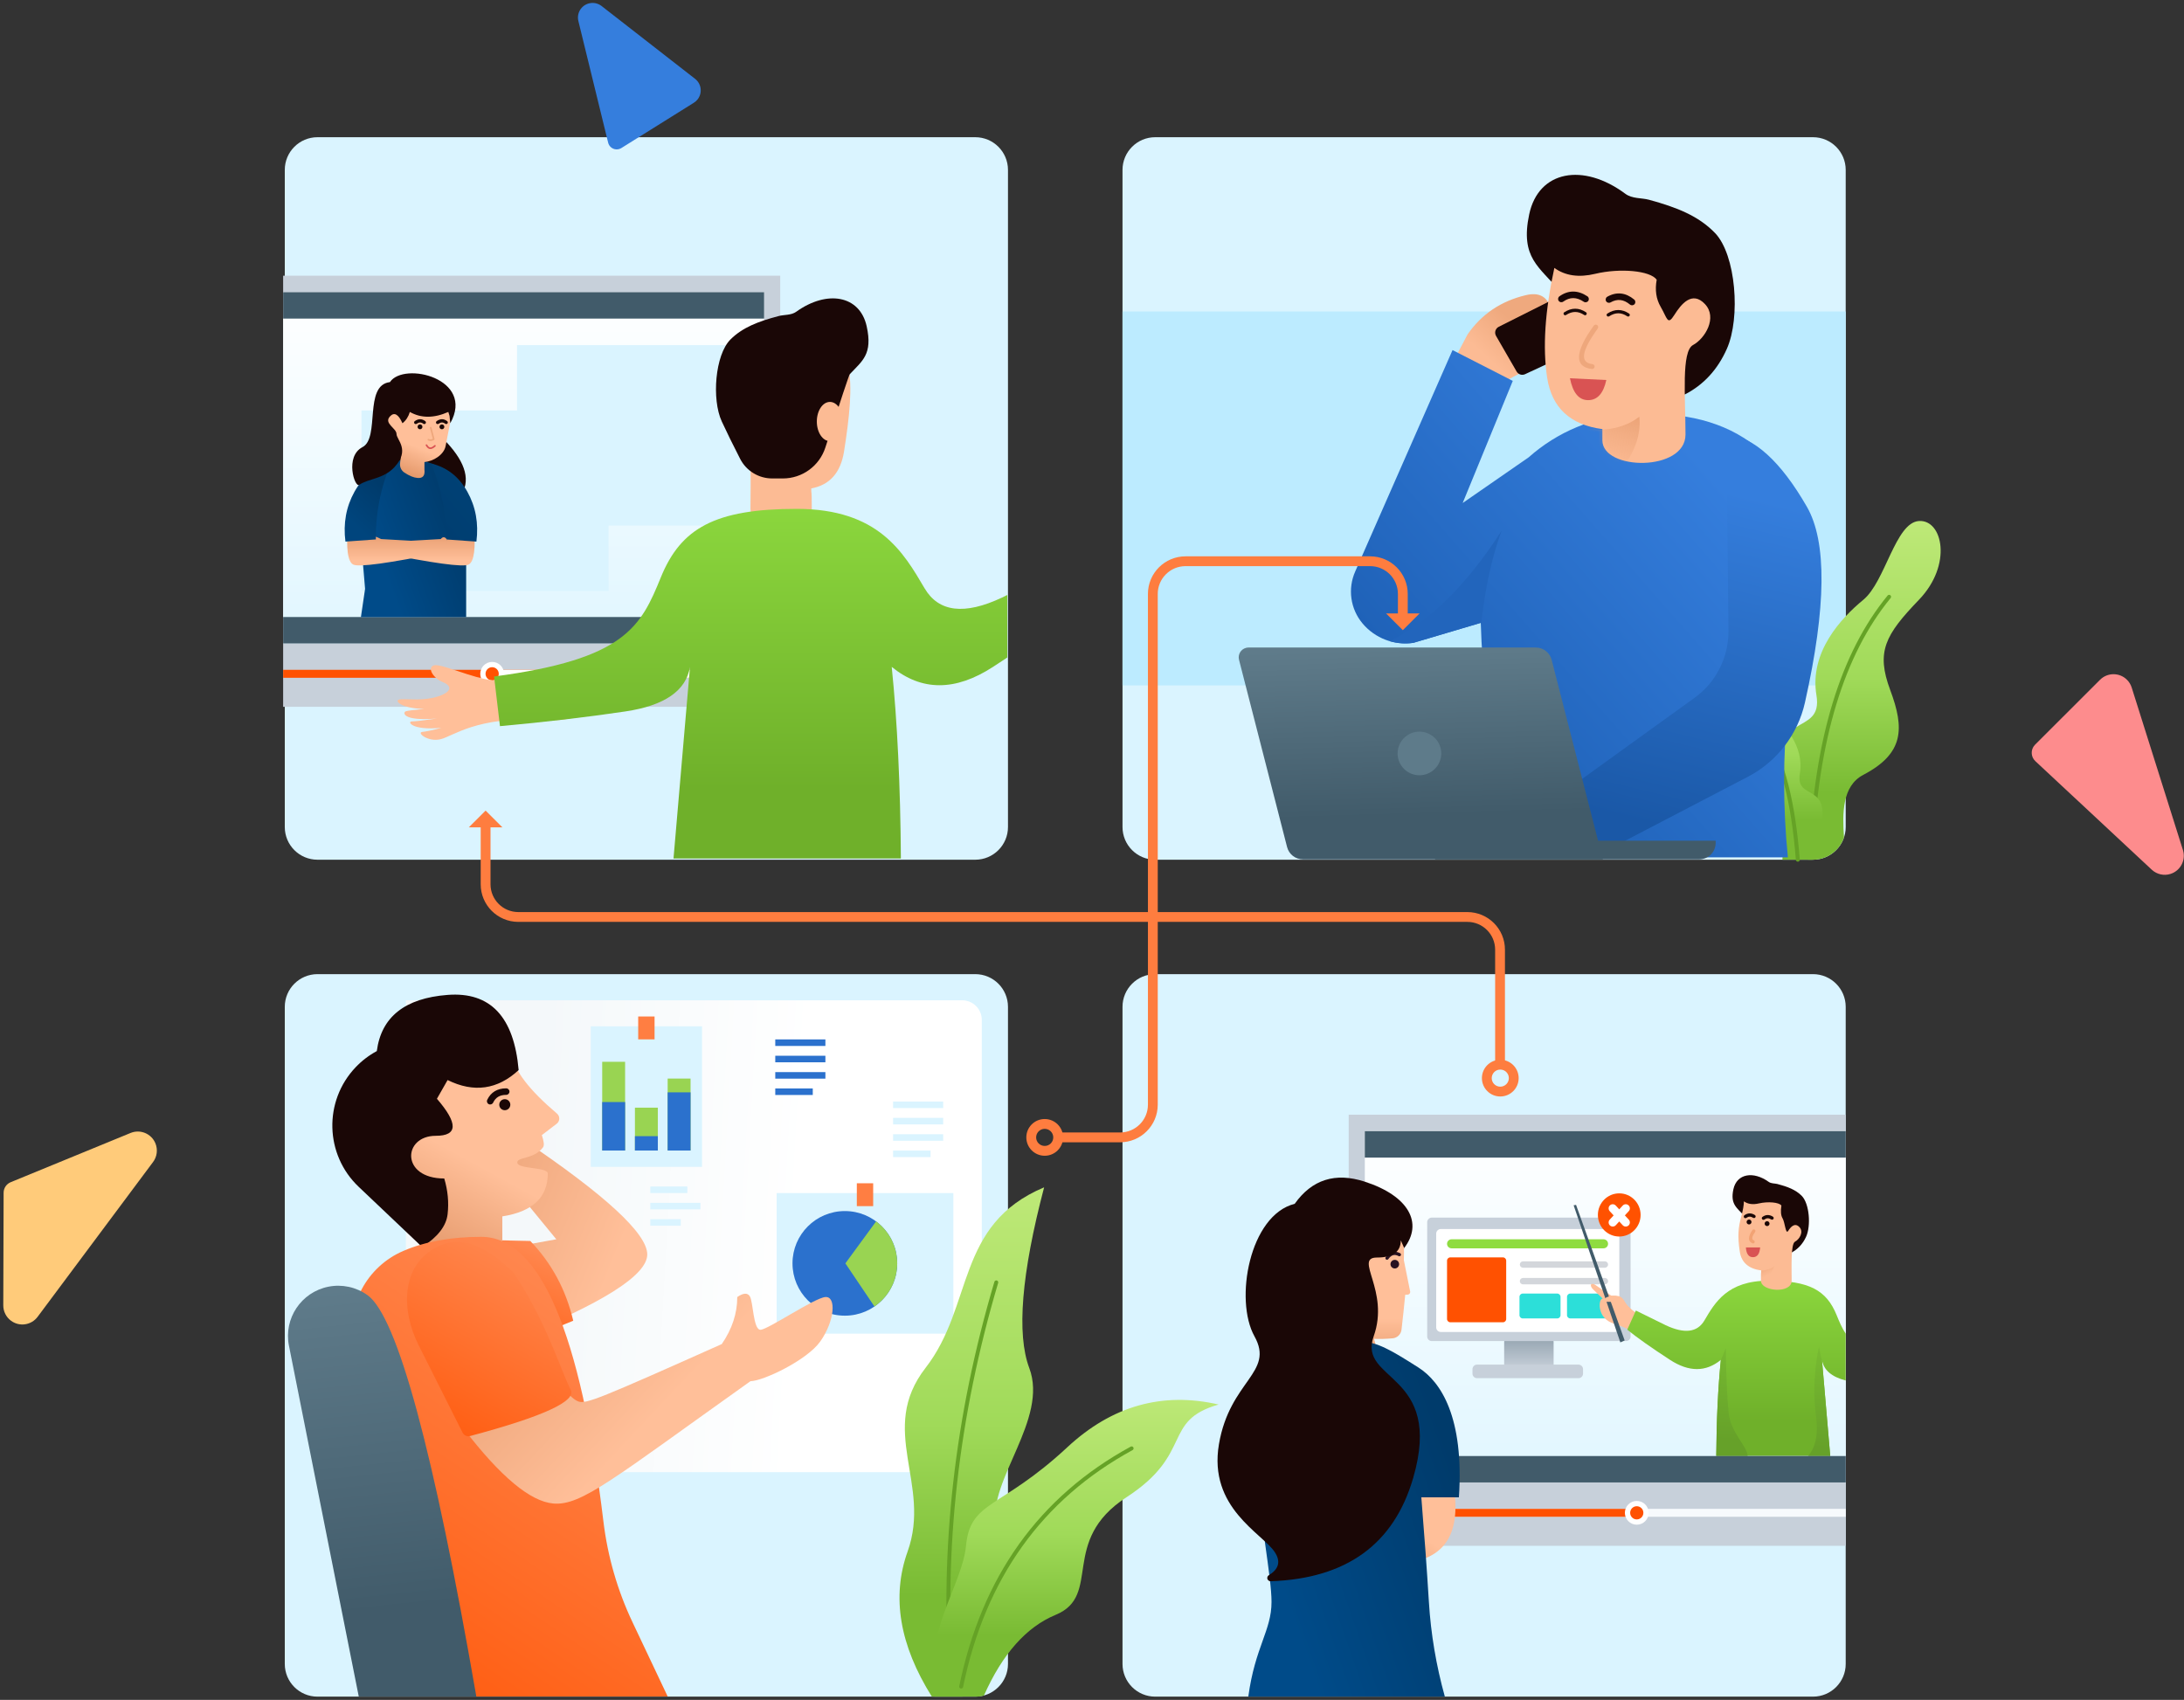 <svg xmlns="http://www.w3.org/2000/svg" xmlns:xlink="http://www.w3.org/1999/xlink" width="573" height="446" viewBox="0 0 573 446">
  <rect x="0" y="0" width="573" height="446" fill="#333333" stroke="none"/>
  <defs>
    <linearGradient id="il_header_customer_onboarding-a" x1="50%" x2="50%" y1="0%" y2="80.096%">
      <stop offset="0%" stop-color="#BEE978"/>
      <stop offset="58.215%" stop-color="#A0DA59"/>
      <stop offset="100%" stop-color="#79BB33"/>
    </linearGradient>
    <linearGradient id="il_header_customer_onboarding-b" x1="77.325%" x2="45.008%" y1="56.391%" y2="88.153%">
      <stop offset="0%" stop-color="#EFA97E"/>
      <stop offset="100%" stop-color="#FCBB94"/>
    </linearGradient>
    <linearGradient id="il_header_customer_onboarding-c" x1="80.116%" x2="26.037%" y1="25.066%" y2="77.564%">
      <stop offset="0%" stop-color="#357EDD"/>
      <stop offset="100%" stop-color="#1F62B8"/>
    </linearGradient>
    <linearGradient id="il_header_customer_onboarding-d" x1="41.197%" x2="27.783%" y1="9.431%" y2="90.382%">
      <stop offset="0%" stop-color="#357EDD"/>
      <stop offset="100%" stop-color="#1A58A7"/>
    </linearGradient>
    <path id="il_header_customer_onboarding-e" d="M28.43,45.673 C28.43,37.658 28.43,45.422 28.43,42.737 C36.89,41.617 41.722,37.114 42.926,29.229 C44.13,21.343 43.499,11.748 41.033,0.442 C38.191,2.508 34.616,3.025 30.31,1.991 C23.851,0.442 15.867,1.143 14.185,3.541 C14.673,6.243 14.327,8.606 13.149,10.63 C11.382,13.666 11.366,15.663 9.559,12.793 C7.753,9.923 4.894,6.363 1.528,9.923 C-1.838,13.482 1.518,18.995 4.642,20.668 C7.765,22.341 6.625,34.38 6.625,44.168 C6.625,53.955 28.43,53.687 28.43,45.673 Z"/>
    <linearGradient id="il_header_customer_onboarding-g" x1="34.131%" x2="8.52%" y1="45.404%" y2="-37.144%">
      <stop offset="0%" stop-color="#E9A073" stop-opacity="0"/>
      <stop offset="100%" stop-color="#DB8B5A"/>
    </linearGradient>
    <linearGradient id="il_header_customer_onboarding-h" x1="17.956%" x2="24.901%" y1="-59.825%" y2="80.501%">
      <stop offset="0%" stop-color="#7694A3"/>
      <stop offset="100%" stop-color="#415B6A"/>
    </linearGradient>
    <linearGradient id="il_header_customer_onboarding-i" x1="50%" x2="50%" y1="0%" y2="100%">
      <stop offset="0%" stop-color="#FFF"/>
      <stop offset="100%" stop-color="#E0F6FF"/>
    </linearGradient>
    <linearGradient id="il_header_customer_onboarding-j" x1="50%" x2="50%" y1="-165.526%" y2="100%">
      <stop offset="0%" stop-color="#415B6A"/>
      <stop offset="100%" stop-color="#C7D0DA"/>
    </linearGradient>
    <linearGradient id="il_header_customer_onboarding-k" x1="50%" x2="50%" y1="-12.21%" y2="80.096%">
      <stop offset="0%" stop-color="#8FDC40"/>
      <stop offset="100%" stop-color="#6FB02A"/>
    </linearGradient>
    <linearGradient id="il_header_customer_onboarding-l" x1="38.842%" x2="50%" y1="87.901%" y2="-38.529%">
      <stop offset="0%" stop-color="#66A129"/>
      <stop offset="100%" stop-color="#7EC535"/>
    </linearGradient>
    <linearGradient id="il_header_customer_onboarding-m" x1="61.172%" x2="61.172%" y1="66.318%" y2="100%">
      <stop offset="0%" stop-color="#FFBF99"/>
      <stop offset="100%" stop-color="#DB8B5A"/>
    </linearGradient>
    <linearGradient id="il_header_customer_onboarding-n" x1="61.172%" x2="9.309%" y1="66.234%" y2="128.636%">
      <stop offset="0%" stop-color="#FFBF99"/>
      <stop offset="100%" stop-color="#DB8B5A"/>
    </linearGradient>
    <linearGradient id="il_header_customer_onboarding-o" x1="17.445%" x2="87.718%" y1="59.04%" y2="21.603%">
      <stop offset="0%" stop-color="#004B89"/>
      <stop offset="100%" stop-color="#003B6B"/>
    </linearGradient>
    <linearGradient id="il_header_customer_onboarding-p" x1="20.728%" x2="67.396%" y1="76.635%" y2="78.784%">
      <stop offset="0%" stop-color="#F4F8FA"/>
      <stop offset="100%" stop-color="#FFF"/>
    </linearGradient>
    <linearGradient id="il_header_customer_onboarding-q" x1="76.239%" x2="-88.655%" y1="71.744%" y2="-4.947%">
      <stop offset="0%" stop-color="#FFBF99"/>
      <stop offset="100%" stop-color="#DB8B5A"/>
    </linearGradient>
    <linearGradient id="il_header_customer_onboarding-r" x1="50%" x2="-4.344%" y1="0%" y2="114.887%">
      <stop offset="0%" stop-color="#FF874F"/>
      <stop offset="100%" stop-color="#FF5201"/>
    </linearGradient>
    <linearGradient id="il_header_customer_onboarding-s" x1="64.084%" x2="48.153%" y1="65.127%" y2="112.767%">
      <stop offset="0%" stop-color="#FFBF99"/>
      <stop offset="100%" stop-color="#DB8B5A"/>
    </linearGradient>
    <linearGradient id="il_header_customer_onboarding-t" x1="43.093%" x2="-51.061%" y1="74.211%" y2="24.383%">
      <stop offset="0%" stop-color="#FFBF99"/>
      <stop offset="100%" stop-color="#DB8B5A"/>
    </linearGradient>
    <linearGradient id="il_header_customer_onboarding-u" x1="64.084%" x2="64.084%" y1="83.524%" y2="-12.382%">
      <stop offset="0%" stop-color="#FFBF99"/>
      <stop offset="100%" stop-color="#DB8B5A"/>
    </linearGradient>
    <linearGradient id="il_header_customer_onboarding-v" x1="27.983%" x2="74.446%" y1="88.655%" y2="24.624%">
      <stop offset="0%" stop-color="#003E71"/>
      <stop offset="100%" stop-color="#004175"/>
    </linearGradient>
    <linearGradient id="il_header_customer_onboarding-w" x1="37.795%" x2="74.446%" y1="86.133%" y2="24.624%">
      <stop offset="0%" stop-color="#00457D"/>
      <stop offset="100%" stop-color="#003B6B"/>
    </linearGradient>
  </defs>
  <g fill="none" fill-rule="evenodd" transform="translate(-11 -5)">
    <g transform="translate(305.505 41)">
      <path fill="#DAF4FF" d="M8.585,0 L181.153,0 C185.895,1.17521536e-14 189.739,3.84 189.739,8.577 L189.739,180.983 C189.739,185.72 185.895,189.561 181.153,189.561 L8.585,189.561 C3.844,189.561 1.32148934e-14,185.72 0,180.983 L0,8.577 C-5.80680922e-16,3.84 3.844,8.70204094e-16 8.585,0 Z"/>
      <polygon fill="#BCEBFF" points="0 45.73 189.739 45.73 189.739 143.831 0 143.831"/>
      <g transform="translate(156.255 100.356)">
        <path fill="url(#il_header_customer_onboarding-a)" d="M23.609,89.205 C21.689,85.191 19.96,78.695 17.546,68.976 C12.665,49.329 27.689,57.374 25.805,46.056 C23.921,34.737 32.299,25.787 38.1,21.014 C43.901,16.242 46.494,0.758 52.695,0.34 C58.897,-0.079 61.58,11.777 52.695,21.014 C43.81,30.252 41.409,34.638 45.169,44.706 C48.929,54.775 48.821,61.32 38.1,66.94 C32.517,69.866 32.596,77.064 33.034,83.374 C31.888,86.764 28.678,89.205 24.898,89.205 L23.609,89.205 Z"/>
        <path fill="#65A226" fill-rule="nonzero" d="M24.922,87.503 C24.909,87.787 24.669,88.007 24.384,87.994 C24.1,87.982 23.88,87.741 23.893,87.457 C25.245,57.502 32.099,34.978 44.476,19.894 C44.656,19.674 44.981,19.642 45.201,19.823 C45.421,20.003 45.453,20.327 45.273,20.547 C33.055,35.435 26.265,57.751 24.922,87.503 Z"/>
        <path fill="url(#il_header_customer_onboarding-a)" d="M16.886,89.205 C17.046,85.539 16.715,81.73 13.54,80.067 C6.638,76.448 6.568,72.235 8.989,65.753 C11.41,59.27 9.864,56.446 4.144,50.499 C-1.577,44.552 0.151,36.919 4.144,37.188 C8.136,37.458 9.806,47.427 13.54,50.499 C17.275,53.571 22.669,59.334 21.456,66.621 C20.243,73.908 29.916,68.729 26.774,81.378 C26.004,84.476 25.342,87.066 24.721,89.205 L16.886,89.205 Z"/>
        <path fill="#65A226" fill-rule="nonzero" d="M12.027,56.176 C11.878,55.934 11.953,55.617 12.195,55.468 C12.438,55.319 12.755,55.395 12.904,55.637 C17.438,62.994 20.276,74.168 21.434,89.165 C21.456,89.449 21.244,89.696 20.96,89.718 C20.677,89.74 20.429,89.528 20.407,89.245 C19.26,74.396 16.46,63.371 12.027,56.176 Z"/>
      </g>
      <g transform="translate(30.368 9.747)">
        <g transform="translate(29.566)">
          <path fill="url(#il_header_customer_onboarding-b)" d="M27.271,48.306 L30.581,42.01 C34.248,36.685 39.349,33.246 45.884,31.692 C52.419,30.138 54.368,35.676 51.732,48.306 L40.179,54.395 L27.271,48.306 Z"/>
          <path fill="#1A0706" d="M53.846,32.423 C53.846,32.423 55.304,37.15 58.219,46.603 L45.677,52.429 C44.87,52.804 43.91,52.5 43.465,51.73 L38.066,42.378 C38.05,42.349 38.034,42.32 38.019,42.291 C37.593,41.444 37.935,40.413 38.782,39.988 C43.804,37.466 48.825,34.945 53.846,32.423 Z"/>
          <path fill="url(#il_header_customer_onboarding-c)" d="M34.059,117.671 L16.365,122.915 C11.35,123.636 6.317,121.718 3.056,117.843 C-0.152,114.031 -0.901,108.724 1.126,104.174 L26.653,46.107 L42.46,54.187 L29.311,86.229 L46.625,74.239 C54.058,67.637 63.714,63.436 74.421,62.924 C75.138,62.89 75.856,62.873 76.574,62.873 L78.915,62.873 C104.273,62.873 119.585,78.171 119.585,103.505 C119.585,104.974 119.515,106.443 119.374,107.906 C117.542,114.899 115.964,125.264 114.639,139.001 C113.314,152.739 113.314,166.134 114.639,179.188 L31.51,179.188 C31.434,161.405 32.384,146.458 34.361,134.348 C35.366,128.196 34.566,133.116 34.059,117.671 Z"/>
          <path fill="url(#il_header_customer_onboarding-d)" d="M98.532,68.112 C105.712,68.895 112.742,75.261 119.623,87.213 C124.904,96.386 124.734,113.507 119.112,138.576 C117.232,146.957 111.75,154.084 104.129,158.056 L63.582,179.188 L49.297,166.806 L90.142,137.339 C95.791,133.264 99.108,126.704 99.04,119.744 L98.532,68.112 Z"/>
          <g transform="matrix(-1 0 0 1 100.691 0)">
            <path fill="#1A0706" d="M15.178,56.341 L13.117,57.762 C8.18,55.236 4.497,51.239 2.067,45.772 C-1.577,37.57 -0.316,21.093 5.165,15.395 C9.482,10.908 15.195,8.65 22.473,6.669 C24.439,6.134 26.892,6.441 28.715,5.086 C39.758,-3.121 51.489,-1.014 53.925,10.488 C56.361,21.99 51.123,24.292 46.119,30.426 C42.784,34.516 32.47,43.154 15.178,56.341 Z"/>
            <g transform="translate(6.293 24.101)">
              <mask id="il_header_customer_onboarding-f" fill="#fff">
                <use xlink:href="#il_header_customer_onboarding-e"/>
              </mask>
              <use fill="#FCBB94" xlink:href="#il_header_customer_onboarding-e"/>
              <path fill="#D95353" d="M27.401,29.854 L36.937,29.401 C36.179,33.225 34.59,35.137 32.169,35.137 C29.748,35.137 28.159,33.376 27.401,29.854 Z" mask="url(#il_header_customer_onboarding-f)"/>
              <path fill="url(#il_header_customer_onboarding-g)" d="M29.963,42.9 L28.497,42.9 C24.555,42.636 21.305,41.496 18.748,39.481 C18.301,43.418 19.459,47.477 22.22,51.658 C26.362,57.929 16.678,63.847 17.081,63.847 C17.484,63.847 47.039,71.064 40.313,55.79 C35.828,45.607 32.378,41.311 29.963,42.9 Z" mask="url(#il_header_customer_onboarding-f)"/>
            </g>
            <path fill="#1A0706" fill-rule="nonzero" d="M27.486 34.158C27.121 34.46 26.58 34.41 26.277 34.045 25.974 33.681 26.024 33.14 26.389 32.837 28.606 31 31.013 30.741 33.428 32.098 33.841 32.33 33.988 32.853 33.755 33.266 33.523 33.679 32.999 33.825 32.586 33.593 30.802 32.591 29.163 32.767 27.486 34.158zM39.61 33.421C39.216 33.684 38.683 33.577 38.42 33.183 38.157 32.789 38.263 32.256 38.658 31.994 41.141 30.339 43.647 30.333 45.988 31.992 46.375 32.267 46.466 32.802 46.191 33.188 45.917 33.575 45.381 33.666 44.994 33.391 43.244 32.15 41.511 32.155 39.61 33.421z"/>
            <path fill="#EEA77C" fill-rule="nonzero" d="M35.936,40.439 C35.728,40.151 35.793,39.749 36.082,39.541 C36.37,39.333 36.772,39.398 36.98,39.686 C41.875,46.463 42.244,50.514 37.476,51.068 C37.123,51.109 36.803,50.856 36.762,50.503 C36.721,50.15 36.974,49.831 37.328,49.79 C40.61,49.409 40.349,46.55 35.936,40.439 Z"/>
          </g>
          <path fill="#2265BC" d="M10.172,122.478 C20.6,117.366 30.381,107.715 39.515,93.526 C36.988,100.374 35.218,108.416 34.204,117.652 L34.071,118.037 C34.067,117.915 34.063,117.793 34.059,117.671 L16.365,122.915 C14.26,123.217 12.152,123.055 10.172,122.478 Z"/>
        </g>
        <g transform="translate(.082 124.143)">
          <path fill="#415B6A" d="M51.539,50.673 L125.166,50.673 L125.166,51.288 C125.166,53.657 123.244,55.577 120.873,55.577 L51.539,55.577 L51.539,50.673 Z"/>
          <path fill="url(#il_header_customer_onboarding-h)" d="M2.611,1.90456669e-15 L77.979,1.90456669e-15 C79.939,1.5448291e-15 81.65,1.327 82.137,3.223 L95.574,55.577 L16.887,55.577 C14.927,55.577 13.215,54.251 12.729,52.354 L0.116,3.212 C-0.237,1.836 0.594,0.434 1.972,0.081 C2.181,0.027 2.396,3.96010771e-17 2.611,1.90456669e-15 Z"/>
          <ellipse cx="47.449" cy="27.789" fill="#5E7B8A" rx="5.727" ry="5.721"/>
        </g>
      </g>
      <path fill="#1A0706" fill-rule="nonzero" d="M116.37 46.644C116.171 46.773 115.905 46.717 115.776 46.518 115.647 46.319 115.703 46.054 115.902 45.925 117.814 44.684 119.743 44.684 121.603 45.928 121.8 46.06 121.853 46.326 121.721 46.523 121.589 46.72 121.322 46.772 121.125 46.641 119.552 45.589 117.995 45.589 116.37 46.644zM127.674 46.988C127.475 47.117 127.209 47.061 127.08 46.862 126.951 46.664 127.008 46.398 127.206 46.269 129.118 45.028 131.047 45.028 132.907 46.272 133.104 46.404 133.157 46.67 133.025 46.867 132.893 47.064 132.627 47.117 132.43 46.985 130.857 45.933 129.3 45.933 127.674 46.988z"/>
    </g>
    <g transform="translate(305.505 260.582)">
      <path fill="#DAF4FF" d="M8.585,0 L181.153,1.52365336e-15 C185.895,6.53449262e-16 189.739,3.84 189.739,8.577 L189.739,180.983 C189.739,185.72 185.895,189.561 181.153,189.561 L8.585,189.561 C3.844,189.561 5.80680922e-16,185.72 0,180.983 L0,8.577 C-5.80680922e-16,3.84 3.844,2.39385745e-15 8.585,0 Z"/>
      <g transform="translate(24.04 36.883)">
        <g transform="translate(35.301)">
          <polygon fill="#C7D0DA" points="0 0 130.416 0 130.416 113.107 0 113.107"/>
          <polygon fill="url(#il_header_customer_onboarding-i)" points="4.229 4.322 130.416 4.322 130.416 96.477 4.229 96.477"/>
          <g transform="translate(20.504 20.227)">
            <path fill="url(#il_header_customer_onboarding-j)" d="M21.49,38.218 L32.058,38.218 C32.722,38.218 33.26,38.756 33.26,39.419 L33.26,45.325 C33.26,45.988 32.722,46.525 32.058,46.525 L21.49,46.525 C20.826,46.525 20.288,45.988 20.288,45.325 L20.288,39.419 C20.288,38.756 20.826,38.218 21.49,38.218 Z"/>
            <path fill="#C7D0DA" d="M1.296 6.769L52.252 6.769C52.916 6.769 53.454 7.307 53.454 7.97L53.454 37.962C53.454 38.625 52.916 39.163 52.252 39.163L1.296 39.163C.632 39.163.094 38.625.094 37.962L.094 7.97C.094 7.307.632 6.769 1.296 6.769zM13.174 45.339L39.78 45.339C40.443 45.339 40.982 45.876 40.982 46.539L40.982 47.698C40.982 48.361 40.443 48.899 39.78 48.899L13.174 48.899C12.511 48.899 11.972 48.361 11.972 47.698L11.972 46.539C11.972 45.876 12.511 45.339 13.174 45.339z"/>
            <path fill="#FFF" d="M3.656,9.769 L49.298,9.769 C49.962,9.769 50.5,10.306 50.5,10.969 L50.5,35.569 C50.5,36.233 49.962,36.77 49.298,36.77 L3.656,36.77 C2.992,36.77 2.454,36.233 2.454,35.569 L2.454,10.969 C2.454,10.306 2.992,9.769 3.656,9.769 Z"/>
            <path fill="#FF5101" d="M6.157,17.202 L19.96,17.202 C20.435,17.202 20.819,17.586 20.819,18.06 L20.819,33.372 C20.819,33.846 20.435,34.23 19.96,34.23 L6.157,34.23 C5.683,34.23 5.299,33.846 5.299,33.372 L5.299,18.06 C5.299,17.586 5.683,17.202 6.157,17.202 Z"/>
            <path fill="#8FDC40" d="M6.486,12.455 L46.358,12.455 C47.014,12.455 47.546,12.986 47.546,13.642 C47.546,14.297 47.014,14.829 46.358,14.829 L6.486,14.829 C5.83,14.829 5.299,14.297 5.299,13.642 C5.299,12.986 5.83,12.455 6.486,12.455 Z"/>
            <path fill="#2CDFD9" d="M37.636 26.696L46.687 26.696C47.162 26.696 47.546 27.08 47.546 27.554L47.546 32.366C47.546 32.839 47.162 33.223 46.687 33.223L37.636 33.223C37.161 33.223 36.777 32.839 36.777 32.366L36.777 27.554C36.777 27.08 37.161 26.696 37.636 26.696zM25.163 26.696L34.215 26.696C34.689 26.696 35.073 27.08 35.073 27.554L35.073 32.366C35.073 32.839 34.689 33.223 34.215 33.223L25.163 33.223C24.689 33.223 24.304 32.839 24.304 32.366L24.304 27.554C24.304 27.08 24.689 26.696 25.163 26.696z"/>
            <path fill="#D3D6DB" d="M25.233 18.241L46.708 18.241C47.171 18.241 47.546 18.616 47.546 19.078 47.546 19.541 47.171 19.916 46.708 19.916L25.233 19.916C24.77 19.916 24.395 19.541 24.395 19.078 24.395 18.616 24.77 18.241 25.233 18.241zM25.233 22.602L46.708 22.602C47.171 22.602 47.546 22.977 47.546 23.439 47.546 23.902 47.171 24.277 46.708 24.277L25.233 24.277C24.77 24.277 24.395 23.902 24.395 23.439 24.395 22.977 24.77 22.602 25.233 22.602z"/>
            <g transform="translate(44.545)">
              <ellipse cx="5.935" cy="6.066" fill="#FF5201" rx="5.604" ry="5.664"/>
              <g fill="#FFF" fill-rule="nonzero" transform="translate(2.475 2.473)">
                <path d="M5.96,4.827 C6.365,5.266 6.338,5.95 5.899,6.355 C5.46,6.759 4.775,6.732 4.37,6.294 L0.959,2.602 C0.554,2.164 0.581,1.48 1.02,1.075 C1.459,0.67 2.143,0.698 2.549,1.136 L5.96,4.827 Z"/>
                <path d="M2.549,6.294 C2.143,6.732 1.459,6.759 1.02,6.355 C0.581,5.95 0.554,5.266 0.959,4.827 L4.37,1.136 C4.775,0.698 5.46,0.67 5.899,1.075 C6.338,1.48 6.365,2.164 5.96,2.602 L2.549,6.294 Z"/>
              </g>
            </g>
          </g>
          <g transform="translate(58.71 15.44)">
            <path fill="#FFBF99" d="M11.513,32.914 L10.243,35.092 C7.945,32.802 6.372,31.269 5.523,30.494 C4.249,29.331 4.908,28.41 6.065,29.256 C6.837,29.819 8.653,31.039 11.513,32.914 Z"/>
            <path fill="#FFBF99" d="M16.187,41.982 C15.299,41.082 13.519,40.212 10.847,39.37 C6.839,38.108 6.839,34.146 7.415,33.193 C7.8,32.558 8.467,32.558 9.419,33.193 C9.174,32.956 9.113,32.732 9.235,32.52 C9.419,32.203 10.195,31.918 11.266,32.111 C12.338,32.304 13.111,32.52 13.773,33.729 C14.435,34.937 16.933,37.254 18.994,38.312 C20.368,39.017 19.432,40.241 16.187,41.982 Z"/>
            <polygon fill="#415B6A" points="12.565 44.298 .306 8.327 .943 8.215 13.692 43.783"/>
            <path fill="#FFBF99" d="M10.873,33.653 L8.974,33.653 C8.346,33.653 8.048,33.11 8.688,32.626 C9.328,32.141 11.928,31.598 12.988,32.626 C14.048,33.653 13.214,34.191 17.412,37.083 C20.211,39.011 19.046,39.011 13.917,37.083 L10.873,33.653 Z"/>
            <path fill="url(#il_header_customer_onboarding-k)" d="M71.689,41.998 L71.689,54.292 C67.969,53.331 65.893,51.529 65.461,48.886 L67.629,74.085 L37.727,74.085 C37.792,64.532 38.193,56.132 38.93,48.886 C34.998,52.1 30.558,52.1 25.611,48.886 C20.664,45.672 16.92,43.029 14.377,40.958 L16.634,35.937 L24.431,39.772 C29.368,42.098 32.762,41.689 34.612,38.545 C37.388,33.83 40.656,28.104 51.418,28.104 C62.18,28.104 66.661,30.644 69.296,37.112 C70.027,38.907 70.712,40.535 71.689,41.998 Z"/>
            <path fill="url(#il_header_customer_onboarding-l)" d="M45.954 74.085L37.727 74.085C37.792 64.585 38.189 56.225 38.918 49.006L40.247 45.787C40.291 52.63 40.534 58.288 40.975 62.761 41.484 67.926 45.919 71.605 45.954 74.085zM61.824 74.085C63.863 71.783 64.545 68.208 63.869 63.359 62.593 54.206 64.682 45.358 64.682 45.358 64.682 45.358 64.9 47.018 65.486 49.179L67.629 74.085 61.824 74.085z"/>
            <path fill="#1A0706" d="M56.465,20.35 C50.11,15.675 46.319,12.613 45.093,11.163 C43.255,8.989 41.329,8.173 42.225,4.096 C43.12,0.019 47.431,-0.728 51.49,2.181 C52.16,2.661 53.062,2.552 53.784,2.742 C56.459,3.444 58.559,4.245 60.145,5.835 C62.16,7.855 62.624,13.696 61.284,16.603 C60.391,18.541 59.037,19.958 57.223,20.853 L56.465,20.35 Z"/>
            <path fill="#FCBB94" d="M49.445,28.105 C49.445,25.248 49.515,26.374 49.515,25.417 C46.217,24.97 44.348,23.342 43.906,20.531 C43.244,16.315 43.547,13.971 44.26,11.37 C44.735,9.635 44.973,8.272 44.973,7.28 C46.015,8.017 47.325,8.201 48.904,7.833 C51.272,7.28 54.2,7.53 54.817,8.385 C54.585,9.894 54.685,11.009 55.117,11.73 C55.765,12.813 55.922,16.079 56.585,15.055 C57.247,14.032 58.295,12.764 59.529,14.032 C60.763,15.301 59.533,17.266 58.388,17.863 C57.243,18.459 57.509,24.616 57.509,28.105 C57.509,31.594 49.445,30.961 49.445,28.105 Z"/>
            <path fill="#D95353" d="M45.497,19.37 L49.243,19.37 C49.108,21.081 48.479,21.936 47.355,21.936 C46.232,21.936 45.613,21.081 45.497,19.37 Z"/>
            <path fill="url(#il_header_customer_onboarding-g)" d="M49.514,25.473 C50.949,25.376 52.132,24.97 53.064,24.256 C52.753,24.54 52.296,25.771 51.692,27.948 C51.491,28.673 51.484,29.43 51.594,30.168 C50.37,29.785 49.445,29.072 49.445,28.105 C49.445,25.307 49.512,26.329 49.514,25.473 Z"/>
            <path fill="#1A0706" d="M51.401,13.679 C51.1,13.867 50.704,13.776 50.516,13.475 C50.328,13.174 50.419,12.779 50.72,12.591 C51.021,12.403 51.417,12.494 51.605,12.795 C51.793,13.095 51.702,13.491 51.401,13.679 Z"/>
            <path fill="#1A0706" fill-rule="nonzero" d="M52.597,11.311 C52.797,11.438 52.857,11.703 52.73,11.903 C52.603,12.103 52.337,12.162 52.137,12.035 C51.495,11.628 50.933,11.637 50.358,12.056 C50.166,12.196 49.898,12.154 49.758,11.962 C49.618,11.771 49.66,11.503 49.852,11.363 C50.716,10.734 51.662,10.718 52.597,11.311 Z"/>
            <path fill="#1A0706" d="M46.667,13.249 C46.366,13.437 45.97,13.346 45.782,13.045 C45.594,12.745 45.685,12.349 45.986,12.161 C46.287,11.973 46.684,12.064 46.872,12.365 C47.06,12.665 46.968,13.061 46.667,13.249 Z"/>
            <path fill="#1A0706" fill-rule="nonzero" d="M47.863,10.881 C48.063,11.008 48.123,11.273 47.996,11.473 C47.869,11.673 47.603,11.732 47.403,11.605 C46.761,11.198 46.199,11.208 45.624,11.626 C45.432,11.766 45.164,11.724 45.024,11.532 C44.884,11.341 44.927,11.073 45.118,10.933 C45.982,10.304 46.928,10.288 47.863,10.881 Z"/>
            <path fill="#F2A374" fill-rule="nonzero" d="M47.22,14.814 C47.355,14.62 47.623,14.571 47.817,14.706 C48.012,14.841 48.061,15.108 47.926,15.303 C47.014,16.618 46.972,17.261 47.553,17.507 C47.772,17.6 47.874,17.852 47.781,18.07 C47.688,18.288 47.436,18.389 47.218,18.297 C45.962,17.764 46.044,16.511 47.22,14.814 Z"/>
          </g>
          <polygon fill="#415B6A" points="4.229 4.322 130.416 4.322 130.416 11.251 4.229 11.251"/>
          <polygon fill="#415B6A" points="4.229 89.548 130.416 89.548 130.416 96.477 4.229 96.477"/>
          <path fill="#F7FAFD" d="M6.225,103.406 L130.416,103.406 L130.416,105.485 L6.225,105.485 C5.651,105.485 5.185,105.02 5.185,104.446 C5.185,103.872 5.651,103.406 6.225,103.406 Z"/>
          <path fill="#FF5101" d="M6.225,103.406 L73.499,103.406 C74.074,103.406 74.539,103.872 74.539,104.446 C74.539,105.02 74.074,105.485 73.499,105.485 L6.225,105.485 C5.651,105.485 5.185,105.02 5.185,104.446 C5.185,103.872 5.651,103.406 6.225,103.406 Z"/>
          <ellipse cx="75.58" cy="104.446" fill="#FFF" rx="3.121" ry="3.118"/>
          <ellipse cx="75.58" cy="104.446" fill="#FF5101" rx="1.734" ry="1.732"/>
        </g>
        <g transform="translate(.43 16.163)">
          <path fill="url(#il_header_customer_onboarding-m)" d="M41.522,42.64 L44.616,54.321 L22.064,53.058 C23.668,39.244 23.668,30.532 22.064,26.924 C19.66,21.512 16.408,3.995 33.33,3.995 C44.612,3.995 49.95,9.996 49.345,21.999 L50.96,30.04 C50.999,30.131 51.019,30.228 51.019,30.326 C51.019,30.732 50.689,31.061 50.283,31.061 L49.706,31.061 C49.403,34.224 49.077,37.283 48.73,40.238 C48.588,41.446 47.618,42.39 46.406,42.5 C44.695,42.656 43.067,42.703 41.522,42.64 Z"/>
          <path fill="#281322" d="M46.966,24.175 C46.341,24.175 45.836,23.669 45.836,23.045 C45.836,22.421 46.341,21.915 46.966,21.915 C47.59,21.915 48.096,22.421 48.096,23.045 C48.096,23.669 47.59,24.175 46.966,24.175 Z"/>
          <path fill="#281322" fill-rule="nonzero" d="M45.277,21.709 C45.14,21.902 44.872,21.947 44.679,21.81 C44.486,21.673 44.44,21.405 44.578,21.212 C45.6,19.777 46.911,19.406 48.365,20.165 C48.575,20.275 48.656,20.534 48.546,20.744 C48.437,20.954 48.177,21.035 47.967,20.926 C46.907,20.372 46.059,20.612 45.277,21.709 Z"/>
          <path fill="url(#il_header_customer_onboarding-n)" d="M62.616,82.618 C64.182,95.217 58.92,101.517 46.832,101.517 C34.743,101.517 32.876,93.164 41.23,76.457 L62.616,82.618 Z"/>
          <path fill="url(#il_header_customer_onboarding-o)" d="M8.532,136.515 C10.304,123.465 14.624,119.189 14.624,111.677 C14.624,98.127 2.517,54.193 20.594,48.008 C38.672,41.823 38.88,41.042 53.211,50.192 C59.053,53.923 65.188,63.23 63.781,84.219 L53.928,84.219 C54.737,94.155 55.399,103.308 55.912,111.677 C56.426,120.047 57.821,128.326 60.098,136.515 L8.532,136.515 Z"/>
          <path fill="#1A0706" d="M48.545,16.8 C48.53,19.804 46.447,21.306 42.297,21.306 C36.071,21.306 45.71,29.982 41.428,41.977 C37.145,53.973 59.884,51.292 51.787,79.154 C46.739,96.523 34.276,105.552 14.397,106.24 L14.397,106.24 C13.923,106.257 13.526,105.886 13.509,105.413 C13.498,105.104 13.655,104.813 13.92,104.651 C16.561,103.039 17.081,101.022 15.479,98.599 C12.195,93.631 -2.016,86.986 0.833,70.267 C3.682,53.547 15.479,51.546 10.151,41.977 C4.824,32.409 8.841,10.167 20.704,7.217 C25.23,0.841 31.347,-1.102 39.055,1.387 C50.615,5.122 54.521,12.265 49.376,18.882 C49.66,19.343 49.383,18.649 48.545,16.8 Z"/>
        </g>
      </g>
    </g>
    <g transform="translate(84 41)">
      <path fill="#DAF4FF" d="M10.303,0 L182.87,0 C187.612,-8.70204094e-16 191.456,3.84 191.456,8.577 L191.456,180.983 C191.456,185.72 187.612,189.561 182.87,189.561 L10.303,189.561 C5.561,189.561 1.717,185.72 1.717,180.983 L1.717,8.577 C1.717,3.84 5.561,8.70204094e-16 10.303,0 Z"/>
      <g transform="matrix(-1 0 0 1 131.803 36.337)">
        <polygon fill="#C7D0DA" points=".101 0 130.516 0 130.516 113.107 .101 113.107"/>
        <polygon fill="url(#il_header_customer_onboarding-i)" points="4.33 4.322 130.516 4.322 130.516 96.477 4.33 96.477"/>
        <polygon fill="#DAF4FF" points="4.33 18.208 69.16 18.208 69.16 65.553 4.33 65.553"/>
        <polygon fill="#DAF4FF" points="45.137 35.362 109.966 35.362 109.966 82.708 45.137 82.708" style="mix-blend-mode:multiply"/>
        <polygon fill="#415B6A" points="4.33 4.322 130.516 4.322 130.516 11.251 4.33 11.251"/>
        <polygon fill="#415B6A" points="4.33 89.548 130.516 89.548 130.516 96.477 4.33 96.477"/>
        <path fill="#FF5101" d="M6.326,103.406 L130.516,103.406 L130.516,105.485 L6.326,105.485 C5.751,105.485 5.286,105.02 5.286,104.446 C5.286,103.872 5.751,103.406 6.326,103.406 Z"/>
        <path fill="#FFF" d="M6.326,103.406 L73.6,103.406 C74.174,103.406 74.64,103.872 74.64,104.446 C74.64,105.02 74.174,105.485 73.6,105.485 L6.326,105.485 C5.751,105.485 5.286,105.02 5.286,104.446 C5.286,103.872 5.751,103.406 6.326,103.406 Z"/>
        <ellipse cx="75.681" cy="104.446" fill="#FFF" rx="3.121" ry="3.118"/>
        <ellipse cx="75.681" cy="104.446" fill="#FF5101" rx="1.734" ry="1.732"/>
      </g>
      <g transform="translate(30.478 41.483)">
        <path fill="#FFBF99" d="M40.739,100.312 C50.969,108.39 50.345,112.087 38.866,111.401 C21.648,110.372 15.416,115.687 12.085,116.472 C8.755,117.256 5.777,114.694 7.315,114.546 C8.34,114.448 10.003,114.092 12.304,113.479 C4.491,114.22 3.294,111.789 4.575,111.792 C5.429,111.794 7.617,111.542 11.139,111.037 C1.945,111.801 2.178,109.395 2.984,109.136 C3.521,108.963 5.138,108.757 7.834,108.517 C1.751,108.454 -0.473,106.145 1.588,105.996 C3.648,105.848 7.701,106.498 11.525,105.204 C15.348,103.91 15.012,102.403 12.616,101.437 C10.221,100.47 8.478,97.674 10.345,97.085 C12.212,96.495 20.352,100.48 26.065,101.062 C29.874,101.45 34.765,101.2 40.739,100.312 Z"/>
        <path fill="#FCBB94" d="M109.502,56.027 C109.502,50.327 109.363,52.573 109.363,50.664 C114.224,49.773 117.095,46.524 117.976,40.917 C119.297,32.505 120.37,23.583 118.948,18.393 C118,14.934 116.967,13.63 115.848,14.482 C115.486,15.951 113.73,16.319 110.581,15.584 C105.856,14.482 100.016,14.981 98.785,16.686 C99.248,19.696 99.048,21.921 98.186,23.36 C96.893,25.519 96.579,32.035 95.258,29.993 C93.937,27.952 91.846,25.421 89.384,27.952 C86.922,30.484 89.376,34.404 91.661,35.594 C93.945,36.783 93.414,49.066 93.414,56.027 C93.414,62.987 109.502,61.726 109.502,56.027 Z"/>
        <path fill="#1A0706" d="M90.712,42.913 C88.747,39.08 87.137,35.802 85.883,33.081 C83.21,27.28 84.135,15.629 88.154,11.599 C91.319,8.426 95.509,6.829 100.845,5.428 C102.286,5.05 104.085,5.267 105.422,4.309 C113.519,-1.495 122.121,-0.005 123.907,8.129 C125.524,15.493 122.771,17.165 119.467,20.702 C119.274,20.909 117.14,27.321 113.064,39.938 L113.064,39.938 C111.502,44.771 107,48.046 101.917,48.046 L99.117,48.046 C95.574,48.046 92.328,46.064 90.712,42.913 Z"/>
        <ellipse cx="114.261" cy="33.113" fill="#FCBB94" rx="3.434" ry="5.146"/>
        <path fill="url(#il_header_customer_onboarding-k)" d="M160.805,78.614 L160.805,95.024 C159.595,95.825 158.343,96.645 157.05,97.485 C147.182,103.898 138.325,103.898 130.479,97.485 C131.949,111.942 132.749,128.7 132.879,147.759 L73.225,147.759 L77.55,97.485 C76.524,103.753 70.866,107.65 60.577,109.177 C50.288,110.704 39.327,111.99 27.694,113.034 L26.145,100.006 C60.577,95.477 64.644,86.901 69.9,73.997 C75.155,61.093 84.096,56.026 105.566,56.026 C127.037,56.026 133.556,67.449 139.093,76.856 C142.784,83.127 149.555,83.943 159.405,79.303 L160.805,78.614 Z"/>
      </g>
    </g>
    <path fill="#FE7D3F" fill-rule="nonzero" d="M287.993,304.697 L287.993,302.123 L304.876,302.123 C308.906,302.123 312.174,298.859 312.174,294.832 L312.174,160.826 C312.174,155.378 316.594,150.962 322.047,150.962 L370.464,150.962 C375.917,150.962 380.337,155.378 380.337,160.826 L380.337,166.835 L377.762,166.835 L377.762,160.826 C377.762,156.799 374.494,153.535 370.464,153.535 L322.047,153.535 C318.017,153.535 314.749,156.799 314.749,160.826 L314.749,294.832 C314.749,300.28 310.329,304.697 304.876,304.697 L287.993,304.697 Z"/>
    <g transform="translate(85.717 260.582)">
      <path fill="#DAF4FF" d="M8.585,0 L181.153,1.52365336e-15 C185.895,1.32758069e-14 189.739,3.84 189.739,8.577 L189.739,180.983 C189.739,185.72 185.895,189.561 181.153,189.561 L8.585,189.561 C3.844,189.561 1.32148934e-14,185.72 0,180.983 L0,8.577 C-5.80680922e-16,3.84 3.844,2.39385745e-15 8.585,0 Z"/>
      <path fill="url(#il_header_customer_onboarding-p)" d="M31.766,6.862 L177.719,6.862 C180.564,6.862 182.87,9.166 182.87,12.008 L182.87,130.672 L31.766,130.672 L31.766,6.862 Z"/>
      <g transform="translate(129.048 54.467)">
        <path fill="#D8D8D8" d="M34.342,9.269 L44.515,9.269 L44.515,10.082 L34.342,10.082 L34.342,9.269 Z M34.342,11.302 L44.515,11.302 L44.515,12.115 L34.342,12.115 L34.342,11.302 Z M34.342,13.334 L44.515,13.334 L44.515,14.148 L34.342,14.148 L34.342,13.334 Z M34.342,15.367 L41.953,15.367 L41.953,16.18 L34.342,16.18 L34.342,15.367 Z"/>
        <g transform="translate(0 .401)">
          <polygon fill="#DAF4FF" points="0 2.573 46.361 2.573 46.361 39.456 0 39.456"/>
          <polygon fill="#FF7E42" points="21.034 0 25.327 0 25.327 6.004 21.034 6.004"/>
        </g>
        <g transform="translate(3.434 7.692)">
          <ellipse cx="14.459" cy="13.724" fill="#2B71CD" rx="13.737" ry="13.724"/>
          <path fill="#99D452" d="M22.657,2.711 C26.019,5.213 28.196,9.214 28.196,13.724 C28.196,18.423 25.832,22.571 22.227,25.045 L14.595,13.724 L22.657,2.711 Z"/>
        </g>
      </g>
      <path fill="#2B71CD" d="M128.685,17.125 L141.837,17.125 L141.837,18.84 L128.685,18.84 L128.685,17.125 Z M128.685,21.413 L141.837,21.413 L141.837,23.129 L128.685,23.129 L128.685,21.413 Z M128.685,25.702 L141.837,25.702 L141.837,27.418 L128.685,27.418 L128.685,25.702 Z M128.685,29.991 L138.525,29.991 L138.525,31.706 L128.685,31.706 L128.685,29.991 Z"/>
      <path fill="#DAF4FF" d="M159.593 33.422L172.745 33.422 172.745 35.137 159.593 35.137 159.593 33.422zM159.593 37.71L172.745 37.71 172.745 39.426 159.593 39.426 159.593 37.71zM159.593 41.999L172.745 41.999 172.745 43.715 159.593 43.715 159.593 41.999zM159.593 46.288L169.433 46.288 169.433 48.003 159.593 48.003 159.593 46.288zM95.898 55.713L105.616 55.713 105.616 57.428 95.898 57.428 95.898 55.713zM95.898 60.001L109.05 60.001 109.05 61.717 95.898 61.717 95.898 60.001zM95.898 64.29L103.899 64.29 103.899 66.006 95.898 66.006 95.898 64.29z"/>
      <g transform="translate(0 4.776)">
        <path fill="url(#il_header_customer_onboarding-q)" d="M62.146,38.382 C84.113,53.172 95.097,63.301 95.097,68.768 C95.097,74.234 83.224,81.712 59.478,91.2 L49.197,68.768 L71.238,64.791 L55.281,45.344 L62.146,38.382 Z"/>
        <path fill="url(#il_header_customer_onboarding-r)" d="M64.413,65.232 C70.013,71.062 73.768,78.035 75.679,86.154 L57.936,93.429 L44.645,64.796 L64.413,65.232 Z"/>
        <path fill="url(#il_header_customer_onboarding-s)" d="M57.076,68.768 C52.13,73.949 45.368,74.99 36.79,71.889 C35.216,66.276 35.086,58.356 36.4,48.129 C27.997,50.245 23.775,45.335 24.14,39.875 C24.384,36.235 27.444,34.978 33.32,36.106 C30.457,31.207 28.743,24.334 28.178,15.486 C40.705,-4.051 58.629,9.735 59.59,16.366 C60.187,20.487 64.126,25.633 71.408,31.803 C71.501,31.882 71.585,31.971 71.66,32.068 C72.237,32.82 72.094,33.897 71.342,34.473 L67.44,37.461 C67.996,39.114 68.104,40.173 67.766,40.638 C65.361,43.939 60.72,43.108 61.014,44.753 C61.309,46.398 69.002,45.822 69.002,47.536 C69.002,53.794 65.027,57.541 57.076,58.776 L57.076,68.768 Z"/>
        <ellipse cx="57.722" cy="29.477" fill="#1A0706" rx="1.45" ry="1.449"/>
        <path fill="#1A0706" fill-rule="nonzero" d="M54.666,28.934 C54.462,29.361 53.95,29.543 53.522,29.34 C53.094,29.136 52.912,28.625 53.115,28.197 C54.061,26.209 55.767,25.185 58.091,25.185 C58.565,25.185 58.95,25.569 58.95,26.043 C58.95,26.516 58.565,26.9 58.091,26.9 C56.416,26.9 55.321,27.558 54.666,28.934 Z"/>
        <path fill="#1A0706" d="M39.915,27.924 C45.518,34.402 45.42,37.64 39.62,37.64 C30.92,37.64 30.381,48.838 41.838,48.838 C42.783,52 43.076,55.127 42.716,58.22 C42.355,61.313 40.129,64.178 36.037,66.815 L19.393,51.027 C10.499,42.59 10.135,28.547 18.579,19.661 C20.197,17.959 22.076,16.523 24.144,15.409 C25.322,6.445 31.512,1.533 42.716,0.672 C53.919,-0.188 60.133,6.386 61.357,20.395 C55.81,25.529 49.596,26.4 42.716,23.01 L39.915,27.924 Z"/>
        <path fill="url(#il_header_customer_onboarding-r)" d="M91.233,165.263 L100.458,184.741 L35.416,184.741 L17.981,92.467 C16.039,82.193 21.503,71.95 31.123,67.832 C36.861,65.375 43.661,64.146 51.521,64.146 C66.908,64.146 77.601,89.041 83.6,138.83 C84.705,147.994 87.282,156.92 91.233,165.263 Z"/>
        <g transform="translate(32.05 65.43)">
          <path fill="url(#il_header_customer_onboarding-t)" d="M86.666,14.508 C88.26,13.418 89.357,13.353 89.957,14.314 C90.857,15.754 90.836,23.1 92.749,23.1 C94.662,23.1 106.92,14.702 109.804,14.508 C112.688,14.314 112.262,20.784 108.426,26.189 C104.979,31.046 93.598,36.509 90.122,36.593 C54.145,62.173 45.792,69.337 38.383,68.68 C32.363,68.146 24.57,61.654 15.004,49.204 C13.512,47.261 20.429,41.216 35.755,31.07 C39.929,37.578 43.01,41.194 45,41.917 C46.973,42.635 50.614,41.145 82.598,26.854 C85.31,22.906 86.666,18.791 86.666,14.508 Z"/>
          <path fill="url(#il_header_customer_onboarding-r)" d="M42.968,38.846 C44.539,41.812 35.742,45.856 16.575,50.975 C15.789,51.185 14.962,50.815 14.597,50.088 L3.074,27.16 C-1.656,17.805 -1.496,6.106 7.868,1.381 C15.189,-2.313 22.241,2.433 28.043,8.224 C36.555,20.851 40.555,34.292 42.968,38.846 Z"/>
        </g>
        <path fill="url(#il_header_customer_onboarding-h)" d="M21.712,79.452 C29.526,85.065 39.041,120.161 50.256,184.741 L19.405,184.741 L1.093,92.709 C-0.326,85.577 4.311,78.646 11.45,77.229 C15.031,76.517 18.747,77.323 21.712,79.452 Z"/>
      </g>
      <g transform="translate(160.914 55.552)">
        <path fill="url(#il_header_customer_onboarding-a)" d="M8.856,134.009 C0.366,120.482 -1.756,107.793 2.489,95.943 C8.856,78.168 -5.466,64.065 7.213,47.731 C19.892,31.397 15.011,10.165 38.308,0.382 C32.351,23.072 31.054,38.881 34.417,47.807 C39.461,61.197 23.623,77.205 25.64,88.773 C27.657,100.341 14.558,128.971 16.926,134.009 L8.856,134.009 Z"/>
        <path fill="#65A226" fill-rule="nonzero" d="M25.26,25.168 C25.341,24.896 25.628,24.74 25.901,24.821 C26.174,24.902 26.329,25.189 26.248,25.461 C15.835,60.516 11.901,95.382 14.445,130.062 C14.466,130.345 14.253,130.592 13.969,130.613 C13.686,130.634 13.439,130.421 13.418,130.137 C10.864,95.332 14.812,60.341 25.26,25.168 Z"/>
        <path fill="url(#il_header_customer_onboarding-a)" d="M9.555,134.008 C6.229,117.885 16.843,104.773 17.814,94.435 C18.935,82.505 26.826,84.917 44.375,68.594 C56.074,57.712 69.311,53.969 84.087,57.365 C69.121,61.649 77.625,70.198 59.918,81.691 C42.211,93.184 53.671,107.443 41.341,112.542 C33.658,115.719 27.386,122.774 22.524,133.706 C21.913,133.903 21.263,134.008 20.587,134.008 L9.555,134.008 Z"/>
        <path fill="#65A226" fill-rule="nonzero" d="M17.043,131.486 C16.985,131.764 16.713,131.943 16.434,131.886 C16.155,131.828 15.976,131.556 16.034,131.278 C21.966,102.51 36.969,81.543 61.021,68.416 C61.271,68.28 61.584,68.372 61.72,68.621 C61.857,68.871 61.765,69.183 61.515,69.319 C37.734,82.299 22.916,103.008 17.043,131.486 Z"/>
      </g>
      <g transform="translate(80.274 11.11)">
        <polygon fill="#DAF4FF" points="0 2.573 29.191 2.573 29.191 39.456 0 39.456"/>
        <polygon fill="#FF7E42" points="12.449 0 16.742 0 16.742 6.004 12.449 6.004"/>
        <polygon fill="#99D452" points="3.005 11.886 9.015 11.886 9.015 35.167 3.005 35.167"/>
        <polygon fill="#2B71CD" points="3.005 22.45 9.015 22.45 9.015 35.167 3.005 35.167"/>
        <polygon fill="#99D452" points="11.59 23.921 17.6 23.921 17.6 35.167 11.59 35.167"/>
        <polygon fill="#2B71CD" points="11.59 31.398 17.6 31.398 17.6 35.167 11.59 35.167"/>
        <polygon fill="#99D452" points="20.176 16.288 26.186 16.288 26.186 35.167 20.176 35.167"/>
        <polygon fill="#2B71CD" points="20.176 19.904 26.186 19.904 26.186 35.167 20.176 35.167"/>
      </g>
      <path fill="#FE7D3F" fill-rule="nonzero" d="M199.374,47.648 C196.711,47.648 194.552,45.491 194.552,42.831 C194.552,40.17 196.711,38.013 199.374,38.013 C202.037,38.013 204.196,40.17 204.196,42.831 C204.196,45.491 202.037,47.648 199.374,47.648 Z M199.374,45.075 C200.615,45.075 201.62,44.07 201.62,42.831 C201.62,41.591 200.615,40.587 199.374,40.587 C198.133,40.587 197.128,41.591 197.128,42.831 C197.128,44.07 198.133,45.075 199.374,45.075 Z"/>
    </g>
    <polygon fill="#FE7D3F" points="379.05 170.338 374.651 165.944 383.448 165.944"/>
    <path fill="#FE7D3F" fill-rule="nonzero" d="M405.844,285.529 L403.268,285.529 L403.268,254.161 C403.268,250.135 400.001,246.871 395.97,246.871 L146.99,246.871 C141.537,246.871 137.117,242.454 137.117,237.007 L137.117,219.867 L139.693,219.867 L139.693,237.007 C139.693,241.033 142.96,244.297 146.99,244.297 L395.97,244.297 C401.423,244.297 405.844,248.714 405.844,254.161 L405.844,285.529 Z"/>
    <polygon fill="#FE7D3F" points="138.405 217.67 142.803 222.064 134.007 222.064"/>
    <path fill="#FE7D3F" fill-rule="nonzero" d="M404.619,292.68 C401.956,292.68 399.797,290.523 399.797,287.863 C399.797,285.202 401.956,283.045 404.619,283.045 C407.282,283.045 409.441,285.202 409.441,287.863 C409.441,290.523 407.282,292.68 404.619,292.68 Z M404.619,290.107 C405.86,290.107 406.865,289.102 406.865,287.863 C406.865,286.623 405.86,285.618 404.619,285.618 C403.378,285.618 402.373,286.623 402.373,287.863 C402.373,289.102 403.378,290.107 404.619,290.107 Z"/>
    <g transform="translate(101.384 102.757)">
      <path fill="#1A0706" d="M26.745,18.234 C31.941,23.794 33.151,28.548 30.374,32.497 C27.597,36.445 22.74,38.093 15.804,37.44 L7.887,28.785 L7.887,24.229 L26.745,18.234 Z"/>
      <path fill="url(#il_header_customer_onboarding-o)" d="M17.238,22.749 C25.346,22.749 31.918,29.315 31.918,37.415 L31.918,64.157 L4.306,64.157 L5.398,56.738 L3.779,37.365 C3.748,36.991 3.732,36.617 3.732,36.242 C3.732,28.79 9.779,22.749 17.238,22.749 Z"/>
      <path fill="url(#il_header_customer_onboarding-s)" d="M20.974,25.48 C21.146,27.038 20.544,27.761 19.169,27.646 C18.146,27.561 16.991,27.089 15.704,26.23 C14.877,25.678 14.442,24.7 14.586,23.717 C14.833,22.038 14.852,20.742 14.644,19.829 C14.36,18.581 12.715,14.856 12.37,14.671 C11.126,14.005 9.789,11.81 11.13,10.392 C12.47,8.975 13.609,10.392 14.328,11.535 C15.048,12.678 15.054,11.883 15.758,10.674 C16.227,9.868 16.364,8.927 16.17,7.851 C16.84,6.896 20.02,6.616 22.592,7.234 C24.307,7.645 26.031,8.355 27.766,9.365 L27.766,12.891 L26.529,19.272 C26.085,21.561 23.3,23.284 20.974,23.47 L20.974,25.48 Z"/>
      <path fill="url(#il_header_customer_onboarding-u)" d="M32.567,50.363 C31.129,51.106 23.284,50.03 9.034,47.135 C7.258,45.164 6.423,43.85 6.531,43.192 C6.638,42.534 7.661,42.695 9.599,43.674 L26.845,44.65 L26.845,41.583 L33.955,39.965 C34.469,46.154 34.006,49.619 32.567,50.363 Z"/>
      <path fill="url(#il_header_customer_onboarding-v)" d="M34.608,44.338 L26.622,43.768 L26.622,43.06 C26.622,37.322 25.611,31.63 23.636,26.242 L22.759,23.851 C26.884,24.851 30.043,27.321 32.234,31.259 C34.426,35.198 35.217,39.558 34.608,44.338 Z"/>
      <path fill="url(#il_header_customer_onboarding-u)" d="M2.285,50.363 C3.724,51.106 11.568,50.03 25.818,47.135 C26.952,45.469 27.272,44.315 26.777,43.674 C26.282,43.034 25.774,43.034 25.253,43.674 L8.007,44.65 L8.007,41.583 L0.897,39.965 C0.383,46.154 0.846,49.619 2.285,50.363 Z"/>
      <path fill="url(#il_header_customer_onboarding-w)" d="M0.245,44.338 C-0.365,39.558 0.426,35.198 2.618,31.259 C4.81,27.321 7.968,24.851 12.094,23.851 L11.217,26.242 C9.241,31.63 8.23,37.322 8.23,43.06 L8.23,43.768 L0.245,44.338 Z"/>
      <path fill="#1A0706" d="M27.238,10.326 C23.458,11.996 20.093,11.996 17.143,10.326 C16.78,11.563 16.135,12.55 15.209,13.288 C14.134,10.883 13.037,10.289 11.919,11.506 C10.241,13.332 13.647,14.589 13.647,16.101 C13.647,17.614 17.343,20.286 13.069,24.846 C10.166,27.944 6.354,27.748 3.853,29.453 C2.674,30.257 0.019,22.002 4.71,19.561 C9.401,17.12 4.945,3.324 11.919,2.492 C15.568,-2.969 34.317,1.544 27.749,13.288 L27.558,11.355 L27.238,10.326 Z"/>
      <path fill="#EEA77C" fill-rule="nonzero" d="M22.407,14.495 C22.376,14.381 22.445,14.264 22.559,14.233 C22.674,14.203 22.791,14.272 22.822,14.386 L23.624,17.424 C23.649,17.518 23.607,17.617 23.522,17.665 C22.928,18.001 22.378,18.05 21.897,17.795 C21.792,17.74 21.752,17.61 21.807,17.506 C21.863,17.401 21.993,17.361 22.098,17.416 C22.403,17.578 22.753,17.566 23.165,17.368 L22.407,14.495 Z"/>
      <path fill="#1A0706" d="M19.809 14.867C19.456 14.867 19.169 14.581 19.169 14.228 19.169 13.875 19.456 13.588 19.809 13.588 20.163 13.588 20.449 13.875 20.449 14.228 20.449 14.581 20.163 14.867 19.809 14.867zM25.554 14.867C25.2 14.867 24.914 14.581 24.914 14.228 24.914 13.875 25.2 13.588 25.554 13.588 25.907 13.588 26.194 13.875 26.194 14.228 26.194 14.581 25.907 14.867 25.554 14.867z"/>
      <path fill="#1A0706" fill-rule="nonzero" d="M26.942 12.741C27.129 12.886 27.163 13.156 27.018 13.343 26.873 13.53 26.603 13.564 26.416 13.419 25.849 12.98 25.308 12.98 24.678 13.429 24.485 13.567 24.217 13.522 24.079 13.329 23.942 13.137 23.987 12.869 24.179 12.731 25.112 12.066 26.07 12.066 26.942 12.741zM21.198 12.741C21.385 12.886 21.419 13.156 21.274 13.343 21.129 13.53 20.859 13.564 20.672 13.419 20.105 12.98 19.564 12.98 18.934 13.429 18.741 13.567 18.473 13.522 18.336 13.329 18.198 13.137 18.243 12.869 18.436 12.731 19.368 12.066 20.326 12.066 21.198 12.741z"/>
      <path fill="#D95353" fill-rule="nonzero" d="M23.589,19.053 C23.678,18.974 23.814,18.982 23.892,19.071 C23.971,19.159 23.963,19.295 23.875,19.373 C22.82,20.312 22.023,20.348 21.318,19.132 C21.259,19.029 21.294,18.898 21.396,18.839 C21.499,18.78 21.63,18.815 21.69,18.917 C22.233,19.855 22.713,19.833 23.589,19.053 Z"/>
    </g>
    <path fill="#FFCB7A" d="M58.541,316.014 L46.915,343.18 C46.438,344.296 45.335,345.014 44.122,345 L10.132,344.599 C7.37,344.567 5.158,342.302 5.191,339.54 C5.212,337.784 6.152,336.168 7.669,335.282 L51.422,309.729 C53.807,308.336 56.869,309.14 58.261,311.525 C59.06,312.892 59.164,314.558 58.541,316.014 Z" transform="rotate(157 32 327)"/>
    <path fill="#FD8C8D" d="M588,188.24 L588,229.998 C588,231.655 586.657,232.998 585,232.998 C584.965,232.998 584.929,232.998 584.894,232.997 L560.811,232.144 C558.051,232.046 555.893,229.729 555.991,226.97 C556.02,226.167 556.241,225.383 556.636,224.685 L578.648,185.778 C580.008,183.374 583.059,182.528 585.462,183.888 C587.03,184.775 588,186.438 588,188.24 Z" transform="rotate(133 572 208)"/>
    <path fill="#357EDD" d="M190.348,34.955 L169.017,41.886 C167.807,42.28 166.507,41.619 166.113,40.41 C166.037,40.177 165.999,39.934 166,39.689 L166.14,6.819 C166.149,4.701 167.875,2.991 169.996,3 C171.171,3.005 172.279,3.547 173.003,4.471 L192.184,28.944 C193.491,30.612 193.197,33.022 191.527,34.328 C191.174,34.604 190.775,34.816 190.348,34.955 Z" transform="rotate(-14 179.5 22.5)"/>
  </g>
</svg>
